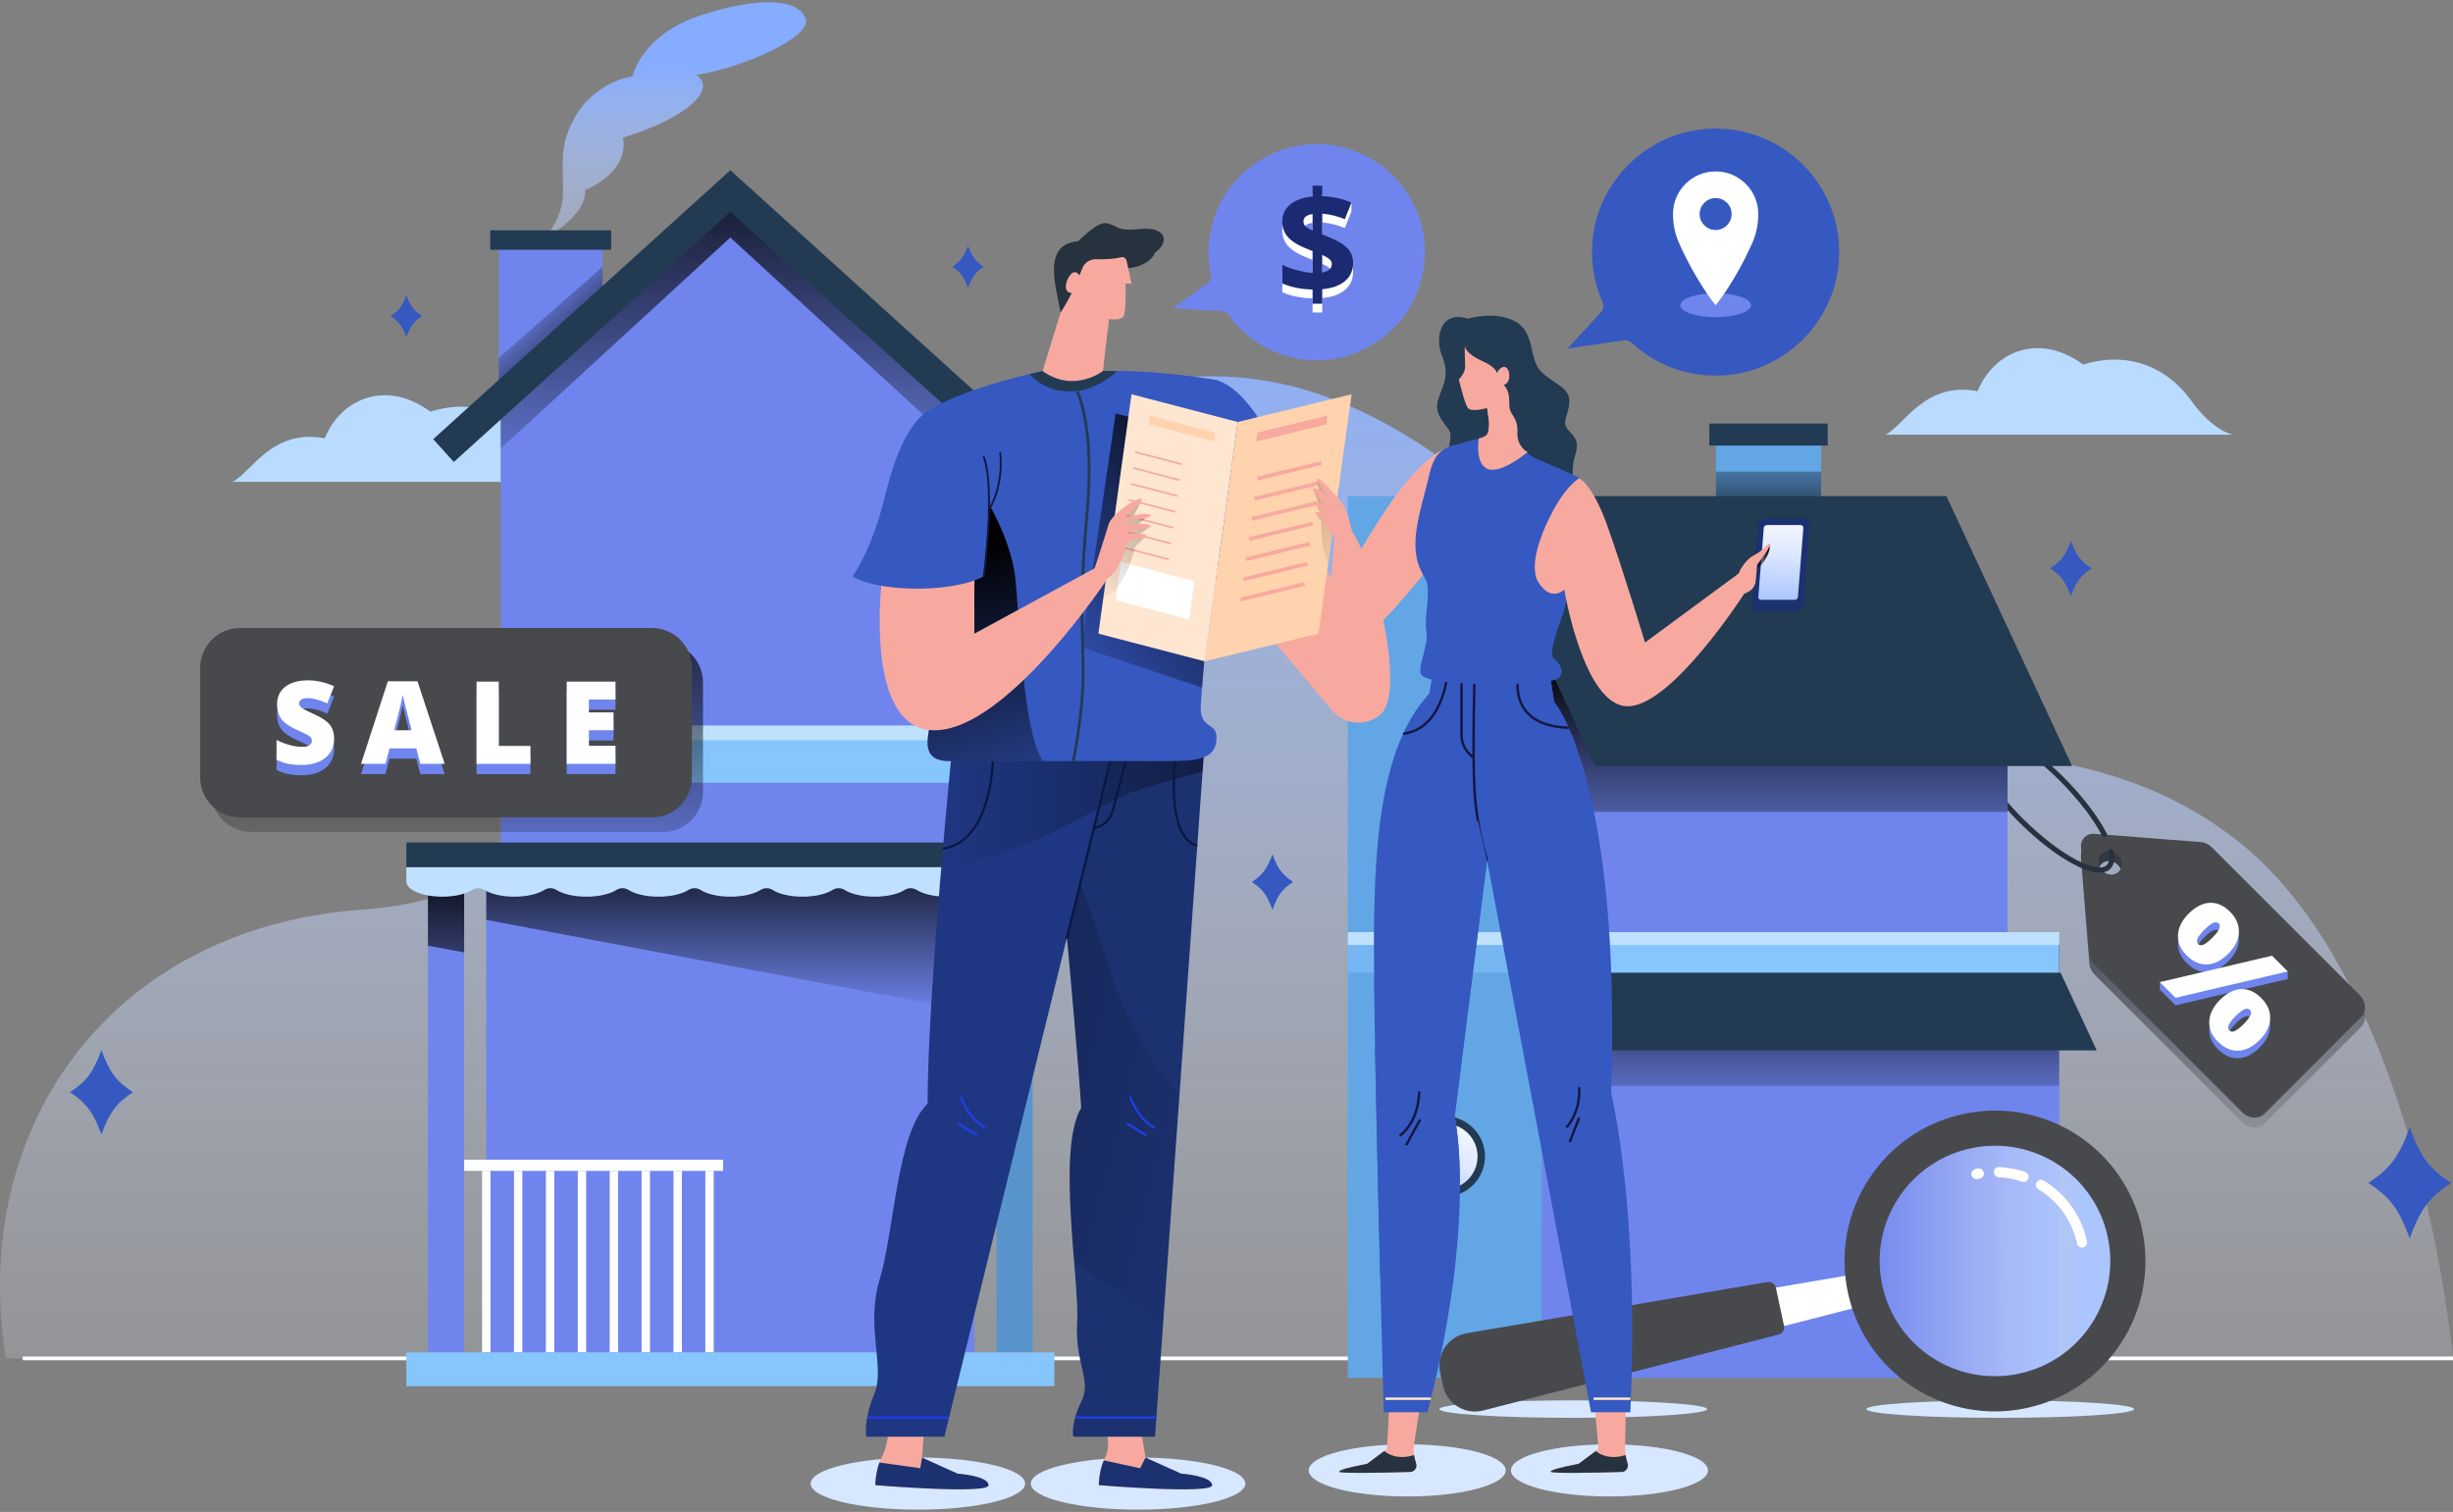 <?xml version="1.0" encoding="UTF-8"?> <svg xmlns="http://www.w3.org/2000/svg" width="550" height="339" viewBox="0 0 550 339" fill="none"><rect x="0" y="0" width="550" height="339" fill="#808080" stroke="none"/><g clip-path="url(#clip0_1645_7609)"><path d="M229.852 332.649C229.852 335.88 219.089 338.498 205.805 338.498C192.522 338.498 181.758 335.88 181.758 332.649C181.758 329.418 192.522 326.801 205.805 326.801C219.089 326.801 229.852 329.418 229.852 332.649Z" fill="#D6E7FF"></path><path d="M279.22 332.649C279.22 335.88 268.456 338.498 255.172 338.498C241.889 338.498 231.125 335.88 231.125 332.649C231.125 329.418 241.889 326.801 255.172 326.801C268.456 326.801 279.22 329.418 279.22 332.649Z" fill="#D6E7FF"></path><path d="M315.517 335.537C327.716 335.537 337.605 332.918 337.605 329.688C337.605 326.458 327.716 323.84 315.517 323.84C303.319 323.84 293.43 326.458 293.43 329.688C293.43 332.918 303.319 335.537 315.517 335.537Z" fill="#D6E7FF"></path><path d="M360.861 335.537C373.06 335.537 382.949 332.918 382.949 329.688C382.949 326.458 373.06 323.84 360.861 323.84C348.662 323.84 338.773 326.458 338.773 329.688C338.773 332.918 348.662 335.537 360.861 335.537Z" fill="#D6E7FF"></path><path d="M422.742 97.48H500.663C500.663 97.48 496.284 96.785 491.281 89.79C486.278 82.796 477.646 78.463 467.089 81.74C457.012 74.357 446.925 78.969 443.412 87.715C431.574 85.485 427.041 95.296 422.742 97.48Z" fill="#B8DBFF"></path><path d="M52.148 108.039H130.07C130.07 108.039 125.69 107.344 120.687 100.349C115.685 93.354 107.052 89.022 96.496 92.298C86.418 84.915 76.331 89.527 72.819 98.273C60.98 96.044 56.447 105.855 52.148 108.039Z" fill="#B8DBFF"></path><path d="M1.345 304.572H549.999C549.999 304.572 542.441 218.9 500.288 187.446C458.144 155.992 415.459 180.867 367.373 139.629C319.288 98.391 285.714 57.929 206.393 106.622C127.072 155.315 137.113 199.884 80.955 203.981C24.787 208.07 -7.098 252.954 1.345 304.572Z" fill="url(#paint0_linear_1645_7609)"></path><path d="M5.094 304.57H550.001" stroke="white" stroke-width="0.833" stroke-miterlimit="10"></path><path d="M298.335 32.504C286.884 30.997 275.759 37.992 272.192 48.976C270.802 53.245 270.657 57.55 271.506 61.558C271.668 62.307 271.343 63.083 270.72 63.525L262.945 69.085L274.007 69.78C274.603 69.816 275.145 70.132 275.497 70.628C279.263 75.899 285.141 79.699 292.212 80.602C303.888 82.1 315.149 74.744 318.472 63.453C322.698 49.093 313.162 34.463 298.335 32.513V32.504Z" fill="#6F85ED"></path><path d="M303.375 60.971C303.375 62.649 302.77 63.994 301.56 65.005C300.35 66.025 298.652 66.63 296.467 66.828V70.068H294.3V66.891C291.726 66.837 289.469 66.386 287.527 65.528V61.359C288.439 61.81 289.55 62.216 290.841 62.559C292.132 62.911 293.288 63.11 294.3 63.173V58.272L293.243 57.857C291.157 57.035 289.676 56.142 288.809 55.176C287.942 54.21 287.5 53.019 287.5 51.593C287.5 50.068 288.096 48.813 289.297 47.82C290.489 46.837 292.16 46.241 294.3 46.024V43.605H296.467V45.961C298.652 46.06 301.208 44.724 303.014 45.447C303.05 46.006 303.041 46.909 303.014 47.414L301.533 51.115C299.889 50.438 298.201 50.032 296.476 49.878V54.544C298.535 55.339 299.998 56.025 300.865 56.602C301.732 57.18 302.373 57.821 302.779 58.516C303.185 59.211 303.384 60.023 303.384 60.953L303.375 60.971ZM292.259 51.611C292.259 52.071 292.421 52.459 292.738 52.757C293.063 53.055 293.577 53.362 294.3 53.678V49.959C292.936 50.158 292.259 50.708 292.259 51.602V51.611ZM298.616 61.205C298.616 60.763 298.436 60.393 298.074 60.086C297.713 59.779 297.18 59.463 296.458 59.138V63.074C297.894 62.83 298.607 62.207 298.607 61.205H298.616Z" fill="white"></path><path d="M303.375 58.994C303.375 60.673 302.77 62.018 301.56 63.028C300.35 64.048 298.652 64.653 296.467 64.852V68.092H294.3V64.915C291.726 64.861 289.469 64.409 287.527 63.552V59.382C288.439 59.833 289.55 60.239 290.841 60.583C292.132 60.934 293.288 61.133 294.3 61.196V56.295L293.243 55.88C291.157 55.059 289.676 54.165 288.809 53.2C287.942 52.234 287.5 51.042 287.5 49.616C287.5 48.091 288.096 46.837 289.297 45.844C290.489 44.86 292.16 44.264 294.3 44.048V41.629H296.467V43.984C298.878 44.093 301.063 44.571 303.014 45.438L301.533 49.138C299.889 48.461 298.201 48.055 296.476 47.901V52.568C298.535 53.362 299.998 54.048 300.865 54.626C301.732 55.203 302.373 55.844 302.779 56.539C303.185 57.234 303.384 58.046 303.384 58.976L303.375 58.994ZM292.259 49.634C292.259 50.095 292.421 50.483 292.738 50.781C293.063 51.078 293.577 51.385 294.3 51.701V47.992C292.936 48.19 292.259 48.741 292.259 49.634ZM298.616 59.229C298.616 58.786 298.436 58.416 298.074 58.109C297.713 57.803 297.18 57.487 296.458 57.162V61.097C297.894 60.853 298.607 60.23 298.607 59.229H298.616Z" fill="#1C2A73"></path><path d="M121.791 53.354C121.791 53.354 126.243 49.87 126.243 42.767C126.243 35.664 125.44 32.532 128.898 26.322C133.431 18.199 141.838 17.107 141.838 17.107C141.838 17.107 143.744 7.729 157.343 3.361C170.943 -1.016 179.07 -0.078 180.632 4.146C182.194 8.37 165.94 15.392 156.088 16.8C160.937 19.923 154.056 26.485 139.671 30.862C139.671 30.862 141.829 37.857 131.156 42.658C131.743 47.108 124.862 52.343 121.773 53.363L121.791 53.354Z" fill="url(#paint1_linear_1645_7609)"></path><path d="M135.117 69.606L111.828 88.723V53.351H135.117V69.606Z" fill="#6F85ED"></path><path style="mix-blend-mode:overlay" d="M111.828 80.232V88.725L135.117 69.609V59.816L111.828 80.232Z" fill="url(#paint2_linear_1645_7609)"></path><path d="M137.041 51.636H109.914V56.005H137.041V51.636Z" fill="#223B52"></path><path d="M215.265 190.188H112.258V90.753L163.757 43.414L215.265 90.753V190.188Z" fill="#6F85ED"></path><path style="mix-blend-mode:overlay" d="M163.757 53.252L215.265 100.582V90.753L163.757 43.414L112.258 90.753V100.582L163.757 53.252Z" fill="url(#paint3_linear_1645_7609)"></path><path d="M215.264 175.506H112.257L105.023 162.699H222.488L215.264 175.506Z" fill="#86C5FF"></path><path d="M106.875 165.975H220.637L222.488 162.699H105.023L106.875 165.975Z" fill="#BFE0FF"></path><path d="M218.486 194.449H109.031V303.235H218.486V194.449Z" fill="#6F85ED"></path><path style="mix-blend-mode:overlay" d="M218.477 226.887V194.449H109.031V206.255L218.477 226.887Z" fill="url(#paint4_linear_1645_7609)"></path><path d="M104.062 194.449H95.953V303.235H104.062V194.449Z" fill="#6F85ED"></path><path d="M231.539 194.449H223.43V303.235H231.539V194.449Z" fill="#5794CC"></path><path style="mix-blend-mode:overlay" d="M104.071 213.565V194.449H95.953V212.04L104.071 213.565Z" fill="url(#paint5_linear_1645_7609)"></path><path style="mix-blend-mode:overlay" d="M231.556 213.565V194.449H223.438V212.04L231.556 213.565Z" fill="url(#paint6_linear_1645_7609)"></path><path d="M162.133 260.031H104.078V262.531H162.133V260.031Z" fill="white"></path><path d="M109.972 262.531H108.094V303.237H109.972V262.531Z" fill="white"></path><path d="M117.12 262.531H115.242V303.237H117.12V262.531Z" fill="white"></path><path d="M124.277 262.531H122.398V303.237H124.277V262.531Z" fill="white"></path><path d="M131.425 262.531H129.547V303.237H131.425V262.531Z" fill="white"></path><path d="M138.581 262.531H136.703V303.237H138.581V262.531Z" fill="white"></path><path d="M145.73 262.531H143.852V303.237H145.73V262.531Z" fill="white"></path><path d="M152.886 262.531H151.008V303.237H152.886V262.531Z" fill="white"></path><path d="M160.027 262.531H158.148V303.237H160.027V262.531Z" fill="white"></path><path d="M101.757 103.58L97.125 98.472L163.759 38.172L230.392 98.472L225.76 103.58L163.759 47.477L101.757 103.58Z" fill="#223B52"></path><path d="M236.405 188.91H91.109V194.461H236.405V188.91Z" fill="#223B52"></path><path d="M91.109 194.449V197.662C91.109 199.539 94.721 201.056 99.182 201.056C101.982 201.056 104.447 200.46 105.901 199.548C106.75 199.016 107.77 199.016 108.619 199.548C110.064 200.46 112.529 201.056 115.337 201.056C118.146 201.056 120.602 200.46 122.056 199.548C122.905 199.016 123.925 199.016 124.774 199.548C126.219 200.46 128.684 201.056 131.492 201.056C134.301 201.056 136.757 200.46 138.211 199.548C139.06 199.016 140.08 199.016 140.929 199.548C142.374 200.46 144.839 201.056 147.647 201.056C150.456 201.056 152.912 200.46 154.366 199.548C155.214 199.016 156.235 199.016 157.084 199.548C158.529 200.46 160.994 201.056 163.802 201.056C166.611 201.056 169.067 200.46 170.521 199.548C171.369 199.016 172.39 199.016 173.239 199.548C174.684 200.46 177.149 201.056 179.957 201.056C182.766 201.056 185.222 200.46 186.676 199.548C187.524 199.016 188.545 199.016 189.394 199.548C190.838 200.46 193.304 201.056 196.112 201.056C198.92 201.056 201.377 200.46 202.831 199.548C203.679 199.016 204.7 199.016 205.549 199.548C206.993 200.46 209.459 201.056 212.267 201.056C215.075 201.056 217.532 200.46 218.985 199.548C219.834 199.016 220.855 199.016 221.704 199.548C223.148 200.46 225.614 201.056 228.422 201.056C232.883 201.056 236.495 199.53 236.495 197.662V194.449H91.109Z" fill="#BFE0FF"></path><path d="M236.405 303.234H91.109V310.807H236.405V303.234Z" fill="#86C5FF"></path><path d="M529.093 225.348L495.916 192.188C495.239 191.511 494.363 191.096 493.46 191.033L469.575 189.173C467.814 189.038 466.46 190.392 466.595 192.152L468.455 216.024C468.528 216.927 468.943 217.811 469.611 218.479L502.788 251.639C504.233 253.084 506.463 253.21 507.755 251.91L529.364 230.312C530.664 229.012 530.538 226.792 529.093 225.348ZM471.363 197.45C470.28 196.367 470.189 194.706 471.165 193.74C472.131 192.774 473.792 192.865 474.876 193.939C475.96 195.022 476.05 196.683 475.075 197.648C474.108 198.614 472.447 198.524 471.363 197.45Z" fill="url(#paint7_linear_1645_7609)"></path><path d="M529.093 223.129L495.916 189.969C495.239 189.292 494.363 188.877 493.46 188.814L469.575 186.954C467.814 186.819 466.46 188.173 466.595 189.933L468.455 213.806C468.528 214.708 468.943 215.593 469.611 216.261L502.788 249.421C504.233 250.865 506.463 250.991 507.755 249.691L529.364 228.093C530.664 226.793 530.538 224.573 529.093 223.129ZM471.363 195.231C470.28 194.148 470.189 192.487 471.165 191.521C472.131 190.556 473.792 190.646 474.876 191.72C475.96 192.794 476.05 194.464 475.075 195.43C474.099 196.395 472.447 196.305 471.363 195.231Z" fill="#48494D"></path><path d="M499.662 215.486C498.1 217.047 496.501 217.859 494.867 217.931C493.233 218.004 491.688 217.318 490.244 215.865C488.88 214.502 488.248 212.985 488.338 211.316C488.428 209.637 489.223 208.048 490.722 206.55C492.284 204.989 493.865 204.176 495.481 204.113C497.097 204.05 498.606 204.718 500.005 206.117C501.387 207.498 502.055 209.032 501.992 210.72C501.938 212.408 501.161 213.996 499.662 215.486ZM494.244 210.16C493.431 210.973 492.916 211.641 492.709 212.146C492.501 212.661 492.546 213.067 492.844 213.365C493.142 213.662 493.549 213.708 494.045 213.5C494.542 213.292 495.21 212.778 496.041 211.948C496.872 211.117 497.368 210.467 497.585 209.962C497.802 209.456 497.757 209.05 497.459 208.752C497.152 208.446 496.736 208.4 496.222 208.626C495.707 208.852 495.048 209.357 494.244 210.16ZM512.945 219.502L487.787 225.423L484.266 221.903V220.215L509.424 215.982L512.945 217.814V219.502ZM506.669 234.855C505.116 236.407 503.518 237.21 501.883 237.282C500.249 237.355 498.705 236.66 497.26 235.225C495.896 233.862 495.264 232.345 495.355 230.667C495.445 228.988 496.231 227.408 497.73 225.91C499.229 224.412 500.881 223.536 502.488 223.473C504.105 223.41 505.613 224.078 507.013 225.477C508.394 226.858 509.062 228.392 508.999 230.08C508.945 231.768 508.168 233.356 506.669 234.855ZM501.251 229.529C500.439 230.342 499.924 231.01 499.716 231.515C499.499 232.029 499.545 232.436 499.852 232.733C500.195 233.076 500.628 233.104 501.179 232.815C501.721 232.526 502.353 232.039 503.057 231.326C503.762 230.622 504.258 229.99 504.547 229.448C504.827 228.907 504.8 228.464 504.466 228.121C504.159 227.815 503.744 227.769 503.229 227.986C502.714 228.212 502.055 228.717 501.251 229.52V229.529Z" fill="#6F85ED"></path><path d="M473.286 190.898C473.638 192.459 473.493 193.668 472.78 194.381C470.233 196.927 461.411 192.224 453.058 183.876C444.714 175.536 440.009 166.709 442.547 164.164C445.093 161.619 453.916 166.321 462.269 174.67C466.612 179.011 469.963 183.479 471.832 187.125" stroke="#26323D" stroke-width="1.161" stroke-linecap="round" stroke-linejoin="round"></path><path d="M499.662 213.794C498.1 215.356 496.501 216.168 494.867 216.24C493.233 216.312 491.688 215.626 490.244 214.173C488.88 212.81 488.248 211.294 488.338 209.624C488.428 207.946 489.223 206.357 490.722 204.859C492.221 203.361 493.865 202.485 495.481 202.422C497.097 202.359 498.606 203.027 500.005 204.426C501.387 205.806 502.055 207.341 501.992 209.029C501.929 210.716 501.161 212.305 499.662 213.794ZM494.244 208.469C493.431 209.281 492.916 209.949 492.709 210.455C492.501 210.969 492.546 211.375 492.844 211.673C493.142 211.971 493.549 212.016 494.045 211.809C494.542 211.601 495.21 211.086 496.041 210.256C496.854 209.444 497.368 208.776 497.585 208.27C497.802 207.765 497.757 207.359 497.459 207.061C497.161 206.763 496.736 206.709 496.222 206.935C495.707 207.16 495.048 207.666 494.244 208.469ZM512.945 217.811L487.787 223.731L484.266 220.211L509.424 214.291L512.945 217.811ZM506.669 233.163C505.116 234.716 503.518 235.519 501.883 235.591C500.249 235.663 498.705 234.968 497.26 233.533C495.896 232.17 495.264 230.654 495.355 228.975C495.445 227.296 496.231 225.717 497.73 224.219C499.292 222.657 500.881 221.845 502.488 221.782C504.105 221.719 505.613 222.387 507.013 223.785C508.412 225.184 509.062 226.701 508.999 228.389C508.945 230.076 508.168 231.665 506.669 233.163ZM501.251 227.838C500.439 228.65 499.924 229.318 499.716 229.824C499.499 230.338 499.545 230.744 499.852 231.042C500.195 231.385 500.628 231.412 501.179 231.123C501.721 230.834 502.353 230.347 503.057 229.634C503.762 228.921 504.258 228.298 504.547 227.757C504.827 227.215 504.8 226.773 504.466 226.43C504.159 226.123 503.744 226.078 503.229 226.295C502.714 226.52 502.055 227.026 501.251 227.829V227.838Z" fill="white"></path><path d="M408.313 99.898H384.727V115.332H408.313V99.898Z" fill="#62A6E6"></path><path style="mix-blend-mode:overlay" d="M408.313 105.742H384.727V115.345H408.313V105.742Z" fill="url(#paint8_linear_1645_7609)"></path><path d="M409.799 94.972H383.25V99.9H409.799V94.972Z" fill="#223B52"></path><path d="M450.123 145.969H345.68V218.11H450.123V145.969Z" fill="#6F85ED"></path><path style="mix-blend-mode:overlay" d="M345.68 164.841L355.134 182.035H450.123V145.969H345.68V164.841Z" fill="url(#paint9_linear_1645_7609)"></path><path d="M302.195 308.942H345.676V145.966L329.512 111.254H302.195V308.942Z" fill="#62A6E6"></path><path d="M323.933 195.583C328.456 195.583 332.123 191.918 332.123 187.397C332.123 182.876 328.456 179.211 323.933 179.211C319.409 179.211 315.742 182.876 315.742 187.397C315.742 191.918 319.409 195.583 323.933 195.583Z" fill="url(#paint10_linear_1645_7609)"></path><path d="M323.933 195.583C328.456 195.583 332.123 191.918 332.123 187.397C332.123 182.876 328.456 179.211 323.933 179.211C319.409 179.211 315.742 182.876 315.742 187.397C315.742 191.918 319.409 195.583 323.933 195.583Z" stroke="#223B52" stroke-width="1.665" stroke-miterlimit="10"></path><path d="M461.699 218.101H345.68V308.944H461.699V218.101Z" fill="#6F85ED"></path><path style="mix-blend-mode:overlay" d="M461.699 243.471V211.25H345.68V230.131L353.012 243.471H461.699Z" fill="url(#paint11_linear_1645_7609)"></path><path d="M470.116 235.512L462.016 218.101H345.68L353.78 235.512H470.116Z" fill="#223B52"></path><path d="M464.599 171.767H357.682L329.508 111.25H436.425L464.599 171.767Z" fill="#223B52"></path><path d="M461.699 209H345.68V218.107H461.699V209Z" fill="#86C5FF"></path><path d="M356.241 209H302.195V218.107H356.241V209Z" fill="#75B6F2"></path><path d="M461.695 209H302.195V211.879H461.695V209Z" fill="#BFE0FF"></path><path d="M323.933 267.489C328.456 267.489 332.123 263.824 332.123 259.303C332.123 254.782 328.456 251.117 323.933 251.117C319.409 251.117 315.742 254.782 315.742 259.303C315.742 263.824 319.409 267.489 323.933 267.489Z" fill="url(#paint12_linear_1645_7609)"></path><path d="M323.933 267.489C328.456 267.489 332.123 263.824 332.123 259.303C332.123 254.782 328.456 251.117 323.933 251.117C319.409 251.117 315.742 254.782 315.742 259.303C315.742 263.824 319.409 267.489 323.933 267.489Z" stroke="#223B52" stroke-width="1.665" stroke-miterlimit="10"></path><path d="M478.501 315.947C478.501 317.03 465.064 317.905 448.485 317.905C431.906 317.905 418.469 317.03 418.469 315.947C418.469 314.864 431.906 313.988 448.485 313.988C465.064 313.988 478.501 314.864 478.501 315.947Z" fill="#D6E7FF"></path><path d="M382.759 315.947C382.759 317.03 369.322 317.905 352.743 317.905C336.163 317.905 322.727 317.03 322.727 315.947C322.727 314.864 336.163 313.988 352.743 313.988C369.322 313.988 382.759 314.864 382.759 315.947Z" fill="#D6E7FF"></path><path d="M336.463 313.653L333.492 299.727L416.958 285.511L418.466 292.579L336.463 313.653Z" fill="white"></path><path d="M396.297 287.452L328.842 298.942C324.724 299.646 322.015 303.635 322.891 307.715L323.523 310.684C324.399 314.764 328.49 317.309 332.535 316.262L398.808 299.231C399.666 299.014 400.189 298.156 400.009 297.299L398.185 288.734C398.004 287.867 397.173 287.308 396.297 287.452Z" fill="#48494D"></path><path style="mix-blend-mode:overlay" d="M469.118 296.577C476.784 284.531 473.229 268.555 461.177 260.892C449.125 253.23 433.14 256.784 425.474 268.83C417.808 280.875 421.364 296.852 433.416 304.514C445.467 312.176 461.452 308.623 469.118 296.577Z" fill="url(#paint13_linear_1645_7609)"></path><path d="M480.306 275.702C476.414 257.488 458.489 245.872 440.266 249.762C422.043 253.652 410.421 271.568 414.313 289.782C418.205 307.995 436.13 319.611 454.344 315.721C472.567 311.831 484.189 293.915 480.297 275.711L480.306 275.702ZM452.71 308.022C438.74 311.001 424.996 302.102 422.016 288.139C419.036 274.176 427.94 260.439 441.91 257.461C455.879 254.482 469.623 263.382 472.603 277.344C475.583 291.307 466.679 305.044 452.71 308.022Z" fill="#48494D"></path><path d="M457.633 265.683C462.175 268.427 465.625 272.976 466.816 278.581" stroke="white" stroke-width="2.29" stroke-linecap="round" stroke-linejoin="round"></path><path d="M448.188 262.82C450.093 262.901 451.944 263.253 453.705 263.858" stroke="white" stroke-width="2.29" stroke-linecap="round" stroke-linejoin="round"></path><path d="M443.148 263.245C443.32 263.209 443.501 263.173 443.672 263.136" stroke="white" stroke-width="2.29" stroke-linecap="round" stroke-linejoin="round"></path><path d="M148.666 144.09H56.333C51.386 144.09 47.375 148.098 47.375 153.043V177.602C47.375 182.547 51.386 186.555 56.333 186.555H148.666C153.614 186.555 157.624 182.547 157.624 177.602V153.043C157.624 148.098 153.614 144.09 148.666 144.09Z" fill="url(#paint14_linear_1645_7609)"></path><path d="M146.174 140.805H53.841C48.893 140.805 44.883 144.813 44.883 149.758V174.317C44.883 179.261 48.893 183.27 53.841 183.27H146.174C151.121 183.27 155.132 179.261 155.132 174.317V149.758C155.132 144.813 151.121 140.805 146.174 140.805Z" fill="#48494D"></path><path d="M74.921 167.967C74.921 169.113 74.632 170.124 74.054 171.008C73.476 171.893 72.636 172.588 71.544 173.075C70.451 173.572 69.169 173.815 67.697 173.815C66.469 173.815 65.439 173.734 64.609 173.554C63.778 173.382 62.911 173.084 62.008 172.651V168.21C62.956 168.698 63.949 169.077 64.97 169.348C65.999 169.618 66.938 169.754 67.796 169.754C68.537 169.754 69.078 169.628 69.422 169.366C69.765 169.113 69.936 168.779 69.936 168.373C69.936 168.12 69.864 167.904 69.729 167.714C69.593 167.525 69.367 167.335 69.06 167.136C68.753 166.947 67.932 166.55 66.604 165.954C65.403 165.413 64.5 164.88 63.895 164.366C63.29 163.851 62.848 163.264 62.559 162.597C62.27 161.929 62.125 161.143 62.125 160.241C62.125 158.544 62.739 157.217 63.976 156.27C65.213 155.322 66.911 154.844 69.069 154.844C70.975 154.844 72.925 155.286 74.912 156.17L73.386 160.015C71.661 159.221 70.171 158.833 68.925 158.833C68.275 158.833 67.805 158.95 67.516 159.176C67.218 159.402 67.074 159.681 67.074 160.024C67.074 160.385 67.263 160.71 67.634 160.999C68.004 161.288 69.024 161.802 70.677 162.56C72.266 163.273 73.368 164.041 73.991 164.862C74.605 165.683 74.921 166.712 74.921 167.958V167.967Z" fill="#6F85ED"></path><path d="M94.247 173.562L93.335 170.105H87.348L86.418 173.562H80.945L86.959 155.051H93.606L99.701 173.562H94.256H94.247ZM92.305 166.026L91.511 163.002C91.33 162.325 91.104 161.459 90.833 160.394C90.572 159.329 90.391 158.562 90.31 158.101C90.237 158.534 90.084 159.238 89.858 160.222C89.632 161.206 89.145 163.147 88.377 166.035H92.296L92.305 166.026Z" fill="#6F85ED"></path><path d="M106.852 173.563V155.133H111.836V169.547H118.934V173.572H106.852V173.563Z" fill="#6F85ED"></path><path d="M138.007 173.563H127.062V155.133H138.007V159.131H132.038V162.028H137.565V166.027H132.038V169.51H138.007V173.572V173.563Z" fill="#6F85ED"></path><path d="M74.921 165.67C74.921 166.816 74.632 167.827 74.054 168.712C73.476 169.596 72.636 170.291 71.544 170.778C70.451 171.275 69.169 171.519 67.697 171.519C66.469 171.519 65.439 171.437 64.609 171.257C63.778 171.085 62.911 170.787 62.008 170.354V165.914C62.956 166.401 63.949 166.78 64.97 167.051C65.999 167.322 66.938 167.457 67.796 167.457C68.537 167.457 69.078 167.331 69.422 167.069C69.765 166.816 69.936 166.482 69.936 166.076C69.936 165.823 69.864 165.607 69.729 165.417C69.593 165.228 69.367 165.038 69.06 164.84C68.753 164.65 67.932 164.253 66.604 163.657C65.403 163.107 64.5 162.583 63.895 162.069C63.29 161.554 62.848 160.968 62.559 160.3C62.27 159.632 62.125 158.847 62.125 157.944C62.125 156.247 62.739 154.92 63.976 153.973C65.213 153.025 66.911 152.547 69.069 152.547C70.975 152.547 72.925 152.989 74.912 153.873L73.386 157.718C71.661 156.924 70.171 156.536 68.925 156.536C68.275 156.536 67.805 156.653 67.516 156.879C67.218 157.105 67.074 157.384 67.074 157.727C67.074 158.088 67.263 158.413 67.634 158.702C68.004 158.991 69.024 159.505 70.677 160.264C72.266 160.977 73.368 161.744 73.991 162.565C74.605 163.386 74.921 164.415 74.921 165.661V165.67Z" fill="white"></path><path d="M94.247 171.265L93.335 167.808H87.348L86.418 171.265H80.945L86.959 152.754H93.606L99.701 171.265H94.256H94.247ZM92.305 163.729L91.511 160.705C91.33 160.028 91.104 159.162 90.833 158.097C90.572 157.032 90.391 156.265 90.31 155.804C90.237 156.238 90.084 156.942 89.858 157.925C89.632 158.909 89.145 160.85 88.377 163.738H92.296L92.305 163.729Z" fill="white"></path><path d="M106.852 171.266V152.836H111.836V167.25H118.934V171.275H106.852V171.266Z" fill="white"></path><path d="M138.007 171.266H127.062V152.836H138.007V156.834H132.038V159.731H137.565V163.73H132.038V167.214H138.007V171.275V171.266Z" fill="white"></path><path d="M402.698 137.021H394.164C393.315 137.021 392.683 136.335 392.747 135.486L394.137 117.823C394.2 116.975 394.95 116.289 395.799 116.289H404.332C405.181 116.289 405.813 116.975 405.75 117.823L404.359 135.486C404.296 136.335 403.547 137.021 402.698 137.021Z" fill="#1C3170"></path><path d="M402.416 134.5H394.849C394.488 134.5 394.217 134.211 394.244 133.85L395.463 118.38C395.49 118.019 395.806 117.73 396.167 117.73H403.735C404.096 117.73 404.367 118.019 404.34 118.38L403.121 133.85C403.094 134.211 402.778 134.5 402.416 134.5Z" fill="url(#paint15_linear_1645_7609)"></path><path style="mix-blend-mode:overlay" d="M396.825 122.379C396.825 122.379 397.06 124.843 393.655 127.92C391.777 129.617 393.484 126.106 393.484 126.106L396.825 122.379Z" fill="url(#paint16_linear_1645_7609)"></path><path d="M311.508 315.032L310.975 324.888L306.496 328.228C306.496 328.228 300.202 329.365 300.274 329.97C300.337 330.448 311.535 330.168 316.185 330.033C317.142 330.006 317.802 329.067 317.522 328.155C317.179 327.045 316.853 325.646 316.971 324.59C317.197 322.542 318.56 314.355 318.56 314.355L311.508 315.041V315.032Z" fill="#F7A9A0"></path><path d="M357.558 315.032L358.389 324.888L353.91 328.228C353.91 328.228 347.616 329.365 347.688 329.97C347.751 330.448 358.949 330.168 363.599 330.033C364.556 330.006 365.216 329.067 364.936 328.155C364.593 327.045 364.394 325.655 364.385 324.59C364.349 322.298 364.611 314.355 364.611 314.355L357.558 315.041V315.032Z" fill="#F7A9A0"></path><path d="M316.185 330.043C317.142 330.016 317.802 329.078 317.522 328.166C317.341 327.58 317.169 326.912 317.061 326.253C313.666 327.3 311.49 326.253 310.361 325.359L306.496 328.238C306.496 328.238 300.202 329.376 300.274 329.98C300.337 330.459 311.535 330.179 316.185 330.043Z" fill="#26323D"></path><path d="M363.607 330.043C364.564 330.016 365.223 329.078 364.944 328.166C364.763 327.58 364.591 326.912 364.483 326.253C361.088 327.3 358.911 326.253 357.783 325.359L353.918 328.238C353.918 328.238 347.624 329.376 347.696 329.98C347.759 330.459 358.957 330.179 363.607 330.043Z" fill="#26323D"></path><path d="M347.497 150.975L348.436 157.383C348.436 157.383 363.562 174.531 361.25 245.184C361.25 245.184 367.661 270.726 365.548 316.658H356.735L333.428 192.926L326.159 250.337C326.159 250.337 331.315 273.073 320.064 316.658H310.257C310.257 316.658 308.342 246.357 308.108 221.275C307.873 196.202 307.873 168.872 320.533 155.469L321.472 149.332L347.497 150.975Z" fill="#3658C1"></path><path d="M353.232 166.896C350.64 159.883 348.437 157.383 348.437 157.383L347.498 150.975L321.473 149.332L320.534 155.469C320.425 155.578 320.326 155.704 320.227 155.812C322.665 157.076 326.521 158.556 332.408 159.657C343.434 161.706 347.805 166.634 353.232 166.887V166.896Z" fill="#3658C1"></path><path d="M333.425 192.929C333.425 192.929 331.077 185.663 330.607 177.225C330.138 168.786 330.607 152.07 330.607 152.07" stroke="#14173F" stroke-width="0.544" stroke-miterlimit="10"></path><path d="M327.688 152.07V164.751C327.688 166.43 328.383 168.036 329.602 169.192L330.415 169.959" stroke="#14173F" stroke-width="0.544" stroke-miterlimit="10"></path><path d="M340.46 151.562C340.46 151.562 337.76 162.718 351.712 163.178" stroke="#14173F" stroke-width="0.544" stroke-miterlimit="10"></path><path d="M324.389 152.07C324.389 152.07 323.215 163.515 314.609 164.516" stroke="#14173F" stroke-width="0.544" stroke-miterlimit="10"></path><path d="M308.305 235.037C308.576 249.849 309.036 269.425 309.442 285.698C314.382 279.236 321.254 271.122 327.322 267.124C327.44 256.013 326.148 250.336 326.148 250.336L333.418 192.924L331.332 183.781C331.332 183.781 321.931 216.264 308.305 235.047V235.037Z" fill="#3658C1"></path><path d="M310.625 313.617H320.829" stroke="#FFE9C5" stroke-width="0.544" stroke-miterlimit="10"></path><path d="M357.305 313.617H365.54" stroke="#FFE9C5" stroke-width="0.544" stroke-miterlimit="10"></path><path d="M354.06 243.773C354.06 243.773 354.647 248.81 351.242 252.799" stroke="#14173F" stroke-width="0.544" stroke-miterlimit="10"></path><path d="M354.094 250.574L351.945 256.089" stroke="#14173F" stroke-width="0.544" stroke-miterlimit="10"></path><path d="M318.186 244.715C318.186 244.715 318.421 251.042 313.852 254.679" stroke="#14173F" stroke-width="0.544" stroke-miterlimit="10"></path><path d="M318.418 251.043L315.258 256.783" stroke="#14173F" stroke-width="0.544" stroke-miterlimit="10"></path><path d="M324.387 100.394C318.816 102.93 313.054 110.467 308.575 117.696C304.096 124.926 297.251 135.044 297.251 135.044L277.385 116.604C277.385 116.604 275.787 112.741 274.803 112.146C274.161 111.757 275.128 113.951 275.128 113.951C275.128 113.951 273.845 112.624 272.816 112.281C271.786 111.938 270.947 111.92 271.091 112.146C271.236 112.371 272.96 113.31 273.448 113.924C272.175 113.599 270.45 113.12 270.594 113.517C270.739 113.915 273.448 114.592 273.448 114.592C273.448 114.592 271.181 114.149 271.091 114.564C271.001 114.971 273.448 115.323 273.448 115.323C273.448 115.323 271.561 115.151 271.678 115.413C271.795 115.675 273.276 115.945 273.276 115.945C273.276 115.945 273.285 117.714 275.579 118.066C275.579 118.066 289.115 146.831 299.121 146.831C306.155 146.831 323.349 123.238 323.349 123.238L324.387 100.394Z" fill="#F7A9A0"></path><path d="M308.575 117.695C307.943 118.706 307.266 119.78 306.57 120.872C308.71 123.445 312.756 127.714 317.822 130.349C321.055 126.369 323.339 123.246 323.339 123.246L324.378 100.402C318.806 102.938 313.045 110.475 308.566 117.704L308.575 117.695Z" fill="#F7A9A0"></path><path d="M329.047 71.458C329.047 71.458 335.224 69.58 339.757 72.08C344.29 74.58 342.728 80.519 345.536 83.326C348.344 86.133 352.02 86.801 351.866 90.105C351.713 93.408 349.844 94.653 351.866 96.684C353.889 98.715 353.889 99.807 353.031 102.623C352.173 105.439 352.95 109.681 352.95 109.681L323.25 108.011C323.25 108.011 325.281 99.419 325.281 97.542C325.281 95.664 321.218 93.48 322.464 89.653C323.71 85.826 325.119 84.337 323.322 79.734C321.525 75.122 323.376 69.544 329.029 71.458H329.047Z" fill="#223B52"></path><g style="mix-blend-mode:overlay"><path d="M341.287 104.852L333.431 86.412L328.428 77.621C328.428 77.621 324.735 73.84 322.721 77.017C322.793 77.919 323.001 78.84 323.353 79.724C325.15 84.336 323.741 85.817 322.495 89.643C321.249 93.47 325.313 95.654 325.313 97.532C325.313 98.263 325.006 100.023 324.626 101.891L341.296 104.833L341.287 104.852Z" fill="#223B52"></path></g><path d="M342.496 101.369C342.622 102.552 349.088 104.582 353.612 106.893C354.163 107.173 354.497 107.75 354.433 108.364C354 113.039 352.077 132.95 350.478 137.49C348.663 142.643 347.173 146.804 348.501 147.797C349.828 148.79 350.821 150.496 349.593 151.895C348.365 153.303 340.274 153.357 334.531 153.357C328.788 153.357 318.701 153.185 318.466 150.775C318.232 148.375 320.399 144.268 319.812 141.578C319.225 138.88 320.923 132.255 319.694 130.035C318.168 127.282 317.112 125.224 317.41 120.603C317.699 115.982 319.875 109.42 320.462 106.424C320.697 105.25 321.139 104.104 321.6 103.138C322.34 101.586 323.722 100.431 325.383 99.979L331.542 98.301L342.487 101.351L342.496 101.369Z" fill="#3658C1"></path><path d="M354.072 107.263C354.072 107.263 356.934 108.382 360.275 117.588C363.617 126.785 368.836 144.069 368.836 144.069L389.822 128.599C389.822 128.599 390.879 125.783 393.281 124.502C395.683 123.22 396.568 121.514 396.911 121.92C397.263 122.326 393.976 126.605 393.976 126.605L393.66 130.242C393.57 131.298 392.937 132.228 391.989 132.697L391.05 133.166C391.05 133.166 374.868 158.357 364.962 158.357C355.056 158.357 350.721 132.164 350.721 132.164C350.721 132.164 347.787 135.152 344.915 130.468C342.043 125.783 347.669 114.944 350.017 111.541C352.365 108.138 354.072 107.254 354.072 107.254V107.263Z" fill="#F7A9A0"></path><path d="M344.328 128.897C344.455 129.466 344.635 130.008 344.924 130.468C347.796 135.152 350.731 132.165 350.731 132.165C350.053 129.313 347.669 126.172 344.337 128.897H344.328Z" fill="#F7A9A0"></path><path d="M368.834 144.058L365.141 146.64" stroke="#F7A9A0" stroke-width="0.416" stroke-miterlimit="10"></path><path d="M363.562 154.898C363.562 154.898 363.734 155.836 366.994 155.304" stroke="#F7A9A0" stroke-width="0.416" stroke-miterlimit="10"></path><path d="M328.43 77.625C328.43 77.625 328.584 79.267 332.105 80.829C335.618 82.39 335.618 83.645 335.618 83.645C335.618 83.645 336.557 81.768 337.65 82.399C338.743 83.031 338.743 85.91 337.18 86.308C338.354 87.634 338.409 88.889 338.418 90.992C338.427 93.095 340.404 93.402 340.224 96.967C340.07 100.117 342.49 101.38 342.49 101.38C342.49 101.38 336.864 106.146 333.74 105.207C330.615 104.268 331.555 98.33 331.555 98.33C331.555 98.33 333.18 97.942 333.505 97.237C334.264 95.622 333.424 91.479 333.424 91.479C333.424 91.479 329.911 92.517 329.126 91.479C328.34 90.441 327.094 85.053 327.094 85.053C327.094 85.053 328.575 83.645 328.502 82.165C328.421 80.684 328.421 77.634 328.421 77.634L328.43 77.625Z" fill="#F7A9A0"></path><path d="M333.438 91.481L336.724 90.109L333.726 93.403L333.438 91.481Z" fill="#F7A9A0"></path><path d="M255.822 320.578L256.842 326.824L264.816 330.416C264.816 330.416 271.697 330.885 271.769 332.997C271.85 335.109 246.367 332.997 246.367 332.997C246.367 332.997 246.367 329.558 247.776 326.824C249.185 324.089 247.929 320.578 247.929 320.578H255.822Z" fill="#F7A9A0"></path><path d="M207.204 320.578L206.725 326.824L214.699 330.416C214.699 330.416 221.58 330.885 221.652 332.997C221.733 335.109 196.25 332.997 196.25 332.997C196.25 332.997 196.25 329.558 197.659 326.824C199.067 324.089 199.266 320.578 199.266 320.578H207.204Z" fill="#F7A9A0"></path><path d="M221.652 332.998C221.571 330.886 214.699 330.416 214.699 330.416L206.725 326.824L206.337 329.207L197.18 327.925C196.259 330.398 196.25 332.998 196.25 332.998C196.25 332.998 221.733 335.11 221.652 332.998Z" fill="#1C3170"></path><path d="M247.487 327.447C246.367 330.055 246.367 332.998 246.367 332.998C246.367 332.998 271.85 335.11 271.769 332.998C271.688 330.886 264.816 330.416 264.816 330.416L256.842 326.824L255.632 329.207L247.487 327.447Z" fill="#1C3170"></path><path d="M270.079 166.844L258.972 322.138H240.65C240.65 322.138 239.963 319.322 242.428 314.331C244.885 309.331 240.957 305.892 241.516 296.524C242.076 287.146 236.848 257.777 242.428 248.408C241.444 232.162 235.195 166.853 235.195 166.853H270.088L270.079 166.844Z" fill="#1C3170"></path><path style="mix-blend-mode:overlay" opacity="0.36" d="M264.464 245.349C257.647 238.084 251.804 228.183 247.072 211.937C243.966 201.277 240.318 193.777 237.266 188.75C239.18 209.292 241.826 238.3 242.431 248.391C238.638 254.763 239.83 270.359 240.814 282.652C243.641 284.836 246.747 287.075 250.179 289.322C254.008 291.831 257.529 294.575 260.753 297.391L264.474 245.349H264.464Z" fill="url(#paint17_linear_1645_7609)"></path><path d="M211.745 322.138H194.227C194.227 322.138 193.54 318.447 196.042 312.508C198.543 306.569 194.001 297.453 197.243 286.83C200.485 276.207 201.09 254.022 207.98 247.46C207.989 222.152 213.578 166.844 213.578 166.844H249.88L211.736 322.138H211.745Z" fill="#1F3782"></path><path style="mix-blend-mode:overlay" opacity="0.36" d="M248.328 166.844H213.589C213.589 166.844 212.406 178.541 211.133 193.641C227.929 193.586 247.019 180.021 253.313 177.765C258.017 176.068 265.585 174.064 269.648 173.035L270.091 166.853H248.328V166.844Z" fill="url(#paint18_linear_1645_7609)"></path><path d="M222.685 168.676C222.685 168.676 222.992 188.568 211.406 190.283" stroke="#091742" stroke-width="0.496" stroke-miterlimit="10"></path><path d="M263.701 168.676C263.701 168.676 260.884 187.62 268.442 189.633" stroke="#091742" stroke-width="0.496" stroke-miterlimit="10"></path><path d="M252.633 170.039L249.472 181.853C249.039 183.469 247.865 184.778 246.311 185.382L245.219 185.807" stroke="#091742" stroke-width="0.496" stroke-miterlimit="10"></path><path d="M249.098 170.039L239.156 210.519" stroke="#091742" stroke-width="0.496" stroke-miterlimit="10"></path><path d="M241.07 317.836H259.284" stroke="#203EE8" stroke-width="0.496" stroke-miterlimit="10"></path><path d="M194.516 317.836H212.738" stroke="#203EE8" stroke-width="0.496" stroke-miterlimit="10"></path><path d="M253.398 245.89C253.398 245.89 254.807 250.575 258.907 252.921" stroke="#203EE8" stroke-width="0.496" stroke-miterlimit="10"></path><path d="M252.633 251.875L257.04 254.564" stroke="#203EE8" stroke-width="0.496" stroke-miterlimit="10"></path><path d="M215.43 245.89C215.43 245.89 216.838 250.575 220.938 252.921" stroke="#203EE8" stroke-width="0.496" stroke-miterlimit="10"></path><path d="M214.664 251.875L219.071 254.564" stroke="#203EE8" stroke-width="0.496" stroke-miterlimit="10"></path><path d="M272.328 85.133C281.304 87.163 288.374 105.179 293.106 115.585L268.797 132.698L272.328 85.133Z" fill="#3658C1"></path><path d="M298.146 158.656L272.438 128.176L290.525 114.773L306.039 143.836L298.146 158.656Z" fill="#F7A9A0"></path><path d="M233.767 83.194C233.767 83.194 217.531 86.534 208.736 91.687C208.736 91.687 212.249 139.261 211.201 150.038C210.145 160.815 203.58 170.652 212.962 170.652H261.382C268.768 170.652 272.399 170.192 272.751 165.86C273.103 161.528 268.886 163.982 269.238 158.008C269.545 152.791 273.925 101.507 275.035 88.573C275.18 86.895 274.006 85.388 272.344 85.126C267.333 84.332 256.758 82.887 247.322 83.194C234.391 83.609 233.786 83.194 233.786 83.194H233.767Z" fill="#3658C1"></path><path style="mix-blend-mode:overlay" d="M250.15 92.722L242.43 145.116L269.52 154.178C270.351 143.6 272.717 115.756 274.144 98.986L250.16 92.722H250.15Z" fill="url(#paint19_linear_1645_7609)"></path><path d="M247.308 83.194C234.377 83.609 233.772 83.194 233.772 83.194C233.772 83.194 232.643 83.429 230.828 83.862C230.828 83.862 233.826 87.77 239.921 87.77C246.017 87.77 250.451 83.194 250.469 83.167C249.394 83.158 248.329 83.167 247.308 83.194Z" fill="#223B52"></path><path d="M241.506 87.769C241.506 87.769 245.543 95.288 243.728 115.126C241.913 134.964 242.861 142.158 242.852 151.057C242.852 159.965 240.648 170.652 240.648 170.652" stroke="#223B52" stroke-width="0.624" stroke-miterlimit="10"></path><path style="mix-blend-mode:overlay" d="M220.106 110.324L210.128 112.788C210.968 126.967 211.78 144.098 211.193 150.046C210.137 160.822 203.572 170.66 212.954 170.66H233.832C229.29 163.855 228.549 138.222 227.673 129.783C226.671 120.171 220.115 110.333 220.115 110.333L220.106 110.324Z" fill="url(#paint20_linear_1645_7609)"></path><path d="M270.086 148.282L246.273 142.072L253.705 88.406L277.518 94.616L270.086 148.282Z" fill="#FFE6D1"></path><path d="M272.164 98.993L257.508 95.166L257.788 93.172L272.444 96.999L272.164 98.993Z" fill="#FFD3AD"></path><path d="M267.801 130.292L251.348 125.996L250.156 134.615L266.609 138.903L267.801 130.292Z" fill="white"></path><path d="M254.492 101.359L265.012 104.103" stroke="#F7A9A0" stroke-width="0.384" stroke-miterlimit="10"></path><path d="M254.008 104.918L264.528 107.662" stroke="#F7A9A0" stroke-width="0.384" stroke-miterlimit="10"></path><path d="M253.516 108.476L264.036 111.22" stroke="#F7A9A0" stroke-width="0.384" stroke-miterlimit="10"></path><path d="M253.016 112.031L263.536 114.775" stroke="#F7A9A0" stroke-width="0.384" stroke-miterlimit="10"></path><path d="M252.531 115.578L263.051 118.331" stroke="#F7A9A0" stroke-width="0.384" stroke-miterlimit="10"></path><path d="M252.031 119.137L262.551 121.88" stroke="#F7A9A0" stroke-width="0.384" stroke-miterlimit="10"></path><path d="M251.547 122.687L262.067 125.431" stroke="#F7A9A0" stroke-width="0.384" stroke-miterlimit="10"></path><path d="M270.086 148.282L295.623 142.072L303.055 88.406L277.518 94.616L270.086 148.282Z" fill="#FFD3AD"></path><path d="M281.648 98.993L297.37 95.166L297.641 93.172L281.928 96.999L281.648 98.993Z" fill="#F7A9A0"></path><path d="M296.255 103.82L281.906 107.313" stroke="#F7A9A0" stroke-width="0.833" stroke-miterlimit="10"></path><path d="M295.63 108.34L281.281 111.833" stroke="#F7A9A0" stroke-width="0.833" stroke-miterlimit="10"></path><path d="M295.006 112.859L280.648 116.352" stroke="#F7A9A0" stroke-width="0.833" stroke-miterlimit="10"></path><path d="M294.372 117.387L280.023 120.879" stroke="#F7A9A0" stroke-width="0.833" stroke-miterlimit="10"></path><path d="M293.755 121.906L279.406 125.39" stroke="#F7A9A0" stroke-width="0.833" stroke-miterlimit="10"></path><path d="M293.131 126.418L278.773 129.911" stroke="#F7A9A0" stroke-width="0.833" stroke-miterlimit="10"></path><path d="M292.497 130.937L278.148 134.43" stroke="#F7A9A0" stroke-width="0.833" stroke-miterlimit="10"></path><path style="mix-blend-mode:multiply" opacity="0.26" d="M295.346 107.664L295.915 111.22L294.633 110.326L295.915 113.404L294.985 112.872L295.915 114.803L294.868 114.966L296.24 116.951C296.24 116.951 296.051 123.63 297.839 126.004L299.581 113.395L297.64 109.514L295.346 107.664Z" fill="url(#paint21_linear_1645_7609)"></path><path style="mix-blend-mode:multiply" opacity="0.24" d="M255.929 112.336L253.997 115.964L257.51 115.576L254.972 117.76L257.546 118.32L254.494 120.504L256.986 120.107L254.494 122.688C254.494 122.688 252.272 132.752 247.414 133.898L249.645 117.76L255.939 112.336H255.929Z" fill="url(#paint22_linear_1645_7609)"></path><path d="M218.466 127.429V142.078L245.43 127.429C245.43 127.429 247.832 120.109 248.537 117.645C249.241 115.181 254.93 111.472 255.923 111.833C256.917 112.194 251.643 116.355 251.643 116.355C251.643 116.355 252.817 115.714 255.391 115.362C257.973 115.01 258.091 115.533 258.027 115.768C257.973 116.003 252.925 116.644 251.932 117.7C255.273 117.348 257.458 117.348 258.036 117.934C258.614 118.521 253.982 118.575 252.573 119.577C255.508 119.866 256.908 119.405 256.971 120.1C257.025 120.804 253.395 120.976 252.989 121.328C252.582 121.68 251.11 128.359 248.473 129.532C248.473 129.532 225.844 163.748 209.553 163.748C193.263 163.748 197.832 129.207 197.832 129.207L218.466 127.429Z" fill="#F7A9A0"></path><path d="M218.466 142.078C218.466 142.078 212.371 144.497 208.695 149.732" stroke="#F7A9A0" stroke-width="0.416" stroke-miterlimit="10"></path><path opacity="0.55" d="M218.471 127.43L197.837 129.208C197.837 129.208 197.286 133.359 197.25 138.793C208.42 139.163 215.094 135.534 218.471 132.836V127.43Z" fill="#F7A9A0"></path><path d="M300.01 111.743C300.01 111.743 295.901 106.824 295.395 107.357C294.88 107.889 298.032 111.779 298.032 111.779C298.032 111.779 294.989 108.846 294.474 109.55C293.959 110.254 297.246 113.133 297.246 113.133C297.246 113.133 294.573 111.996 294.42 112.51C294.266 113.025 297.219 114.974 297.219 114.974C297.219 114.974 294.889 114.568 294.889 114.974C294.889 115.38 296.741 116.102 296.741 116.102C296.741 116.102 296.741 118.007 299.206 120.335L296.704 153.405C296.217 159.804 303.26 164.308 308.669 160.851C308.868 160.725 309.067 160.59 309.265 160.436C315.632 155.716 308.164 126.355 303.107 119.072C301.978 113.124 300.028 111.752 300.028 111.752L300.01 111.743Z" fill="#F7A9A0"></path><path d="M208.738 91.699C202.525 95.093 199.708 106.113 198.191 112.205C196.665 118.298 193.974 125.256 191.156 129.218C196.547 132.711 213.434 133.109 220.586 129.218C221.407 116.772 225.624 93.224 208.747 91.699H208.738Z" fill="#3658C1"></path><path d="M243.067 62.995C242.146 65.54 240.547 68.428 237.802 70.071C236.863 64.385 233.468 54.836 241.73 54.077C246.065 49.98 247.419 49.565 249.234 50.386C251.049 51.207 251.347 51.794 256.034 51.325C260.721 50.855 262.77 53.788 258.969 56.659C257.786 59.511 253.198 60.919 248.656 59.863C246.29 59.312 243.897 60.711 243.076 62.995H243.067Z" fill="#26323D"></path><path d="M251.338 57.672C251.898 57.519 252.467 57.88 252.594 58.448L253.695 63.575H252.35C252.35 63.575 252.639 70.371 251.763 71.129C250.887 71.887 248.638 71.535 248.638 71.535L247.302 83.196C247.302 83.196 240.791 88.233 233.766 83.196L237.811 70.073C237.811 70.073 239.744 67.022 240.276 65.678C238.75 65.678 238.868 64.098 239.166 63.16C239.455 62.221 240.746 59.82 242.037 61.752C242.272 61.174 242.48 60.641 242.66 60.172C243.139 58.908 244.367 58.096 245.722 58.123C247.41 58.168 249.695 58.123 251.338 57.672Z" fill="#F7A9A0"></path><path d="M248.64 71.543C246.211 71.308 243.873 70.333 242.5 69.16C242.536 71.814 245.886 73.709 248.333 74.187L248.631 71.543H248.64Z" fill="#F7A9A0"></path><path d="M220.562 102.433C220.562 102.433 223.235 107.551 220.581 129.203" stroke="#14173F" stroke-width="0.416" stroke-linecap="round" stroke-linejoin="round"></path><path d="M224.251 101.535C224.251 101.535 225.272 108.25 221.75 114.27" stroke="#14173F" stroke-width="0.416" stroke-linecap="round" stroke-linejoin="round"></path><path d="M382.501 28.92C369.335 29.922 358.534 40.355 357.117 53.479C356.566 58.578 357.415 63.434 359.311 67.712C359.663 68.515 359.492 69.454 358.896 70.095L351.5 78.137L364.034 76.314C364.711 76.214 365.388 76.44 365.894 76.909C371.339 81.927 378.807 84.788 386.934 84.139C400.353 83.074 411.216 72.207 412.282 58.795C413.637 41.745 399.54 27.611 382.491 28.911L382.501 28.92Z" fill="#3658C1"></path><path d="M392.597 68.434C392.597 69.915 389.057 71.115 384.677 71.115C380.298 71.115 376.758 69.915 376.758 68.434C376.758 66.954 380.298 65.754 384.677 65.754C389.057 65.754 392.597 66.954 392.597 68.434Z" fill="#6F85ED"></path><path d="M384.672 38.433C379.39 38.433 375.109 42.712 375.109 47.992C375.109 50.762 375.778 52.956 376.527 54.643C380.446 63.389 384.672 68.444 384.672 68.444C384.672 68.444 388.898 63.389 392.818 54.643C393.576 52.956 394.235 50.762 394.235 47.992C394.235 42.712 389.955 38.433 384.672 38.433ZM384.672 51.575C382.695 51.575 381.087 49.968 381.087 47.992C381.087 46.015 382.695 44.408 384.672 44.408C386.65 44.408 388.257 46.015 388.257 47.992C388.257 49.968 386.65 51.575 384.672 51.575Z" fill="white"></path><path d="M29.793 244.905C26.054 247.369 24.573 249.364 22.74 254.373C20.907 249.364 19.417 247.369 15.688 244.905C19.426 242.441 20.907 240.447 22.74 235.437C24.573 240.447 26.063 242.441 29.793 244.905Z" fill="#3658C1"></path><path d="M94.64 70.882C92.77 72.109 92.03 73.111 91.109 75.611C90.188 73.102 89.447 72.109 87.578 70.882C89.447 69.654 90.188 68.652 91.109 66.152C92.03 68.661 92.77 69.654 94.64 70.882Z" fill="#3658C1"></path><path d="M220.569 59.815C218.7 61.043 217.96 62.044 217.039 64.545C216.118 62.035 215.377 61.043 213.508 59.815C215.377 58.588 216.118 57.586 217.039 55.086C217.951 57.595 218.7 58.588 220.569 59.815Z" fill="#3658C1"></path><path d="M549.564 265.238C544.66 268.469 542.701 271.096 540.29 277.675C537.879 271.086 535.928 268.469 531.016 265.238C535.919 262.007 537.879 259.38 540.29 252.801C542.701 259.389 544.651 262.007 549.564 265.238Z" fill="#3658C1"></path><path d="M468.952 127.453C466.496 129.068 465.521 130.377 464.32 133.671C463.119 130.377 462.135 129.068 459.688 127.453C462.144 125.837 463.119 124.529 464.32 121.234C465.521 124.529 466.505 125.837 468.952 127.453Z" fill="#3658C1"></path><path d="M289.937 197.754C287.481 199.369 286.505 200.678 285.304 203.972C284.103 200.678 283.119 199.369 280.672 197.754C283.128 196.138 284.103 194.829 285.304 191.535C286.505 194.829 287.49 196.138 289.937 197.754Z" fill="#3658C1"></path></g><defs><linearGradient id="paint0_linear_1645_7609" x1="274.995" y1="399.62" x2="274.995" y2="60.284" gradientUnits="userSpaceOnUse"><stop stop-color="white" stop-opacity="0"></stop><stop offset="0.08" stop-color="#FAFCFF" stop-opacity="0.04"></stop><stop offset="0.22" stop-color="#EEF3FF" stop-opacity="0.13"></stop><stop offset="0.4" stop-color="#DBE6FF" stop-opacity="0.29"></stop><stop offset="0.61" stop-color="#C1D4FF" stop-opacity="0.51"></stop><stop offset="0.84" stop-color="#9FBDFF" stop-opacity="0.79"></stop><stop offset="1" stop-color="#86ACFF"></stop></linearGradient><linearGradient id="paint1_linear_1645_7609" x1="151.275" y1="99.032" x2="151.275" y2="14.327" gradientUnits="userSpaceOnUse"><stop stop-color="white" stop-opacity="0"></stop><stop offset="0.08" stop-color="#FAFCFF" stop-opacity="0.04"></stop><stop offset="0.22" stop-color="#EEF3FF" stop-opacity="0.13"></stop><stop offset="0.4" stop-color="#DBE6FF" stop-opacity="0.29"></stop><stop offset="0.61" stop-color="#C1D4FF" stop-opacity="0.51"></stop><stop offset="0.84" stop-color="#9FBDFF" stop-opacity="0.79"></stop><stop offset="1" stop-color="#86ACFF"></stop></linearGradient><linearGradient id="paint2_linear_1645_7609" x1="117.942" y1="68.3" x2="133.564" y2="85.177" gradientUnits="userSpaceOnUse"><stop stop-opacity="0"></stop><stop offset="1"></stop></linearGradient><linearGradient id="paint3_linear_1645_7609" x1="163.757" y1="116.53" x2="163.757" y2="25.832" gradientUnits="userSpaceOnUse"><stop stop-opacity="0"></stop><stop offset="1"></stop></linearGradient><linearGradient id="paint4_linear_1645_7609" x1="163.754" y1="227.456" x2="163.754" y2="186.064" gradientUnits="userSpaceOnUse"><stop stop-opacity="0"></stop><stop offset="1"></stop></linearGradient><linearGradient id="paint5_linear_1645_7609" x1="100.017" y1="240.579" x2="100.017" y2="191.498" gradientUnits="userSpaceOnUse"><stop stop-opacity="0"></stop><stop offset="1"></stop></linearGradient><linearGradient id="paint6_linear_1645_7609" x1="227.501" y1="240.579" x2="227.501" y2="191.498" gradientUnits="userSpaceOnUse"><stop stop-opacity="0"></stop><stop offset="1"></stop></linearGradient><linearGradient id="paint7_linear_1645_7609" x1="503.483" y1="265.232" x2="492.802" y2="153.043" gradientUnits="userSpaceOnUse"><stop stop-opacity="0"></stop><stop offset="1"></stop></linearGradient><linearGradient id="paint8_linear_1645_7609" x1="396.52" y1="97.312" x2="396.52" y2="125.932" gradientUnits="userSpaceOnUse"><stop stop-opacity="0"></stop><stop offset="1"></stop></linearGradient><linearGradient id="paint9_linear_1645_7609" x1="397.901" y1="197.225" x2="397.901" y2="148.261" gradientUnits="userSpaceOnUse"><stop stop-opacity="0"></stop><stop offset="1"></stop></linearGradient><linearGradient id="paint10_linear_1645_7609" x1="332.141" y1="177.036" x2="312.576" y2="201.775" gradientUnits="userSpaceOnUse"><stop stop-color="white"></stop><stop offset="0.15" stop-color="#F5F8FF"></stop><stop offset="0.39" stop-color="#DDE7FF"></stop><stop offset="0.69" stop-color="#B4CCFF"></stop><stop offset="1" stop-color="#86ACFF"></stop></linearGradient><linearGradient id="paint11_linear_1645_7609" x1="403.689" y1="252.226" x2="403.689" y2="208.488" gradientUnits="userSpaceOnUse"><stop stop-opacity="0"></stop><stop offset="1"></stop></linearGradient><linearGradient id="paint12_linear_1645_7609" x1="332.141" y1="248.942" x2="312.576" y2="273.682" gradientUnits="userSpaceOnUse"><stop stop-color="white"></stop><stop offset="0.15" stop-color="#F5F8FF"></stop><stop offset="0.39" stop-color="#DDE7FF"></stop><stop offset="0.69" stop-color="#B4CCFF"></stop><stop offset="1" stop-color="#86ACFF"></stop></linearGradient><linearGradient id="paint13_linear_1645_7609" x1="415.551" y1="282.723" x2="467.294" y2="282.723" gradientUnits="userSpaceOnUse"><stop stop-color="white" stop-opacity="0"></stop><stop offset="0.08" stop-color="#FBFCFF" stop-opacity="0.04"></stop><stop offset="0.22" stop-color="#F3F7FF" stop-opacity="0.13"></stop><stop offset="0.4" stop-color="#E6EEFF" stop-opacity="0.29"></stop><stop offset="0.61" stop-color="#D3E1FF" stop-opacity="0.51"></stop><stop offset="0.84" stop-color="#BBD1FF" stop-opacity="0.79"></stop><stop offset="1" stop-color="#AAC5FF"></stop></linearGradient><linearGradient id="paint14_linear_1645_7609" x1="102.504" y1="203.713" x2="102.504" y2="117.446" gradientUnits="userSpaceOnUse"><stop stop-opacity="0"></stop><stop offset="1"></stop></linearGradient><linearGradient id="paint15_linear_1645_7609" x1="399.509" y1="112.486" x2="399.04" y2="141.901" gradientUnits="userSpaceOnUse"><stop stop-color="white"></stop><stop offset="0.15" stop-color="#F5F8FF"></stop><stop offset="0.39" stop-color="#DDE7FF"></stop><stop offset="0.69" stop-color="#B4CCFF"></stop><stop offset="1" stop-color="#86ACFF"></stop></linearGradient><linearGradient id="paint16_linear_1645_7609" x1="392.77" y1="125.384" x2="396.825" y2="125.384" gradientUnits="userSpaceOnUse"><stop stop-opacity="0"></stop><stop offset="1"></stop></linearGradient><linearGradient id="paint17_linear_1645_7609" x1="275.707" y1="249.745" x2="187.56" y2="227.692" gradientUnits="userSpaceOnUse"><stop stop-opacity="0"></stop><stop offset="1"></stop></linearGradient><linearGradient id="paint18_linear_1645_7609" x1="211.124" y1="180.238" x2="270.082" y2="180.238" gradientUnits="userSpaceOnUse"><stop stop-opacity="0"></stop><stop offset="1"></stop></linearGradient><linearGradient id="paint19_linear_1645_7609" x1="231.259" y1="148.284" x2="285.164" y2="101.387" gradientUnits="userSpaceOnUse"><stop stop-opacity="0"></stop><stop offset="1"></stop></linearGradient><linearGradient id="paint20_linear_1645_7609" x1="232.252" y1="197.421" x2="211.05" y2="124.326" gradientUnits="userSpaceOnUse"><stop stop-opacity="0"></stop><stop offset="1"></stop></linearGradient><linearGradient id="paint21_linear_1645_7609" x1="304.367" y1="128.477" x2="290.336" y2="105.798" gradientUnits="userSpaceOnUse"><stop stop-opacity="0"></stop><stop offset="1"></stop></linearGradient><linearGradient id="paint22_linear_1645_7609" x1="242.177" y1="132.21" x2="259.127" y2="116.262" gradientUnits="userSpaceOnUse"><stop stop-opacity="0"></stop><stop offset="1"></stop></linearGradient><clipPath id="clip0_1645_7609"><rect width="550" height="338" fill="white" transform="translate(0 0.5)"></rect></clipPath></defs></svg> 